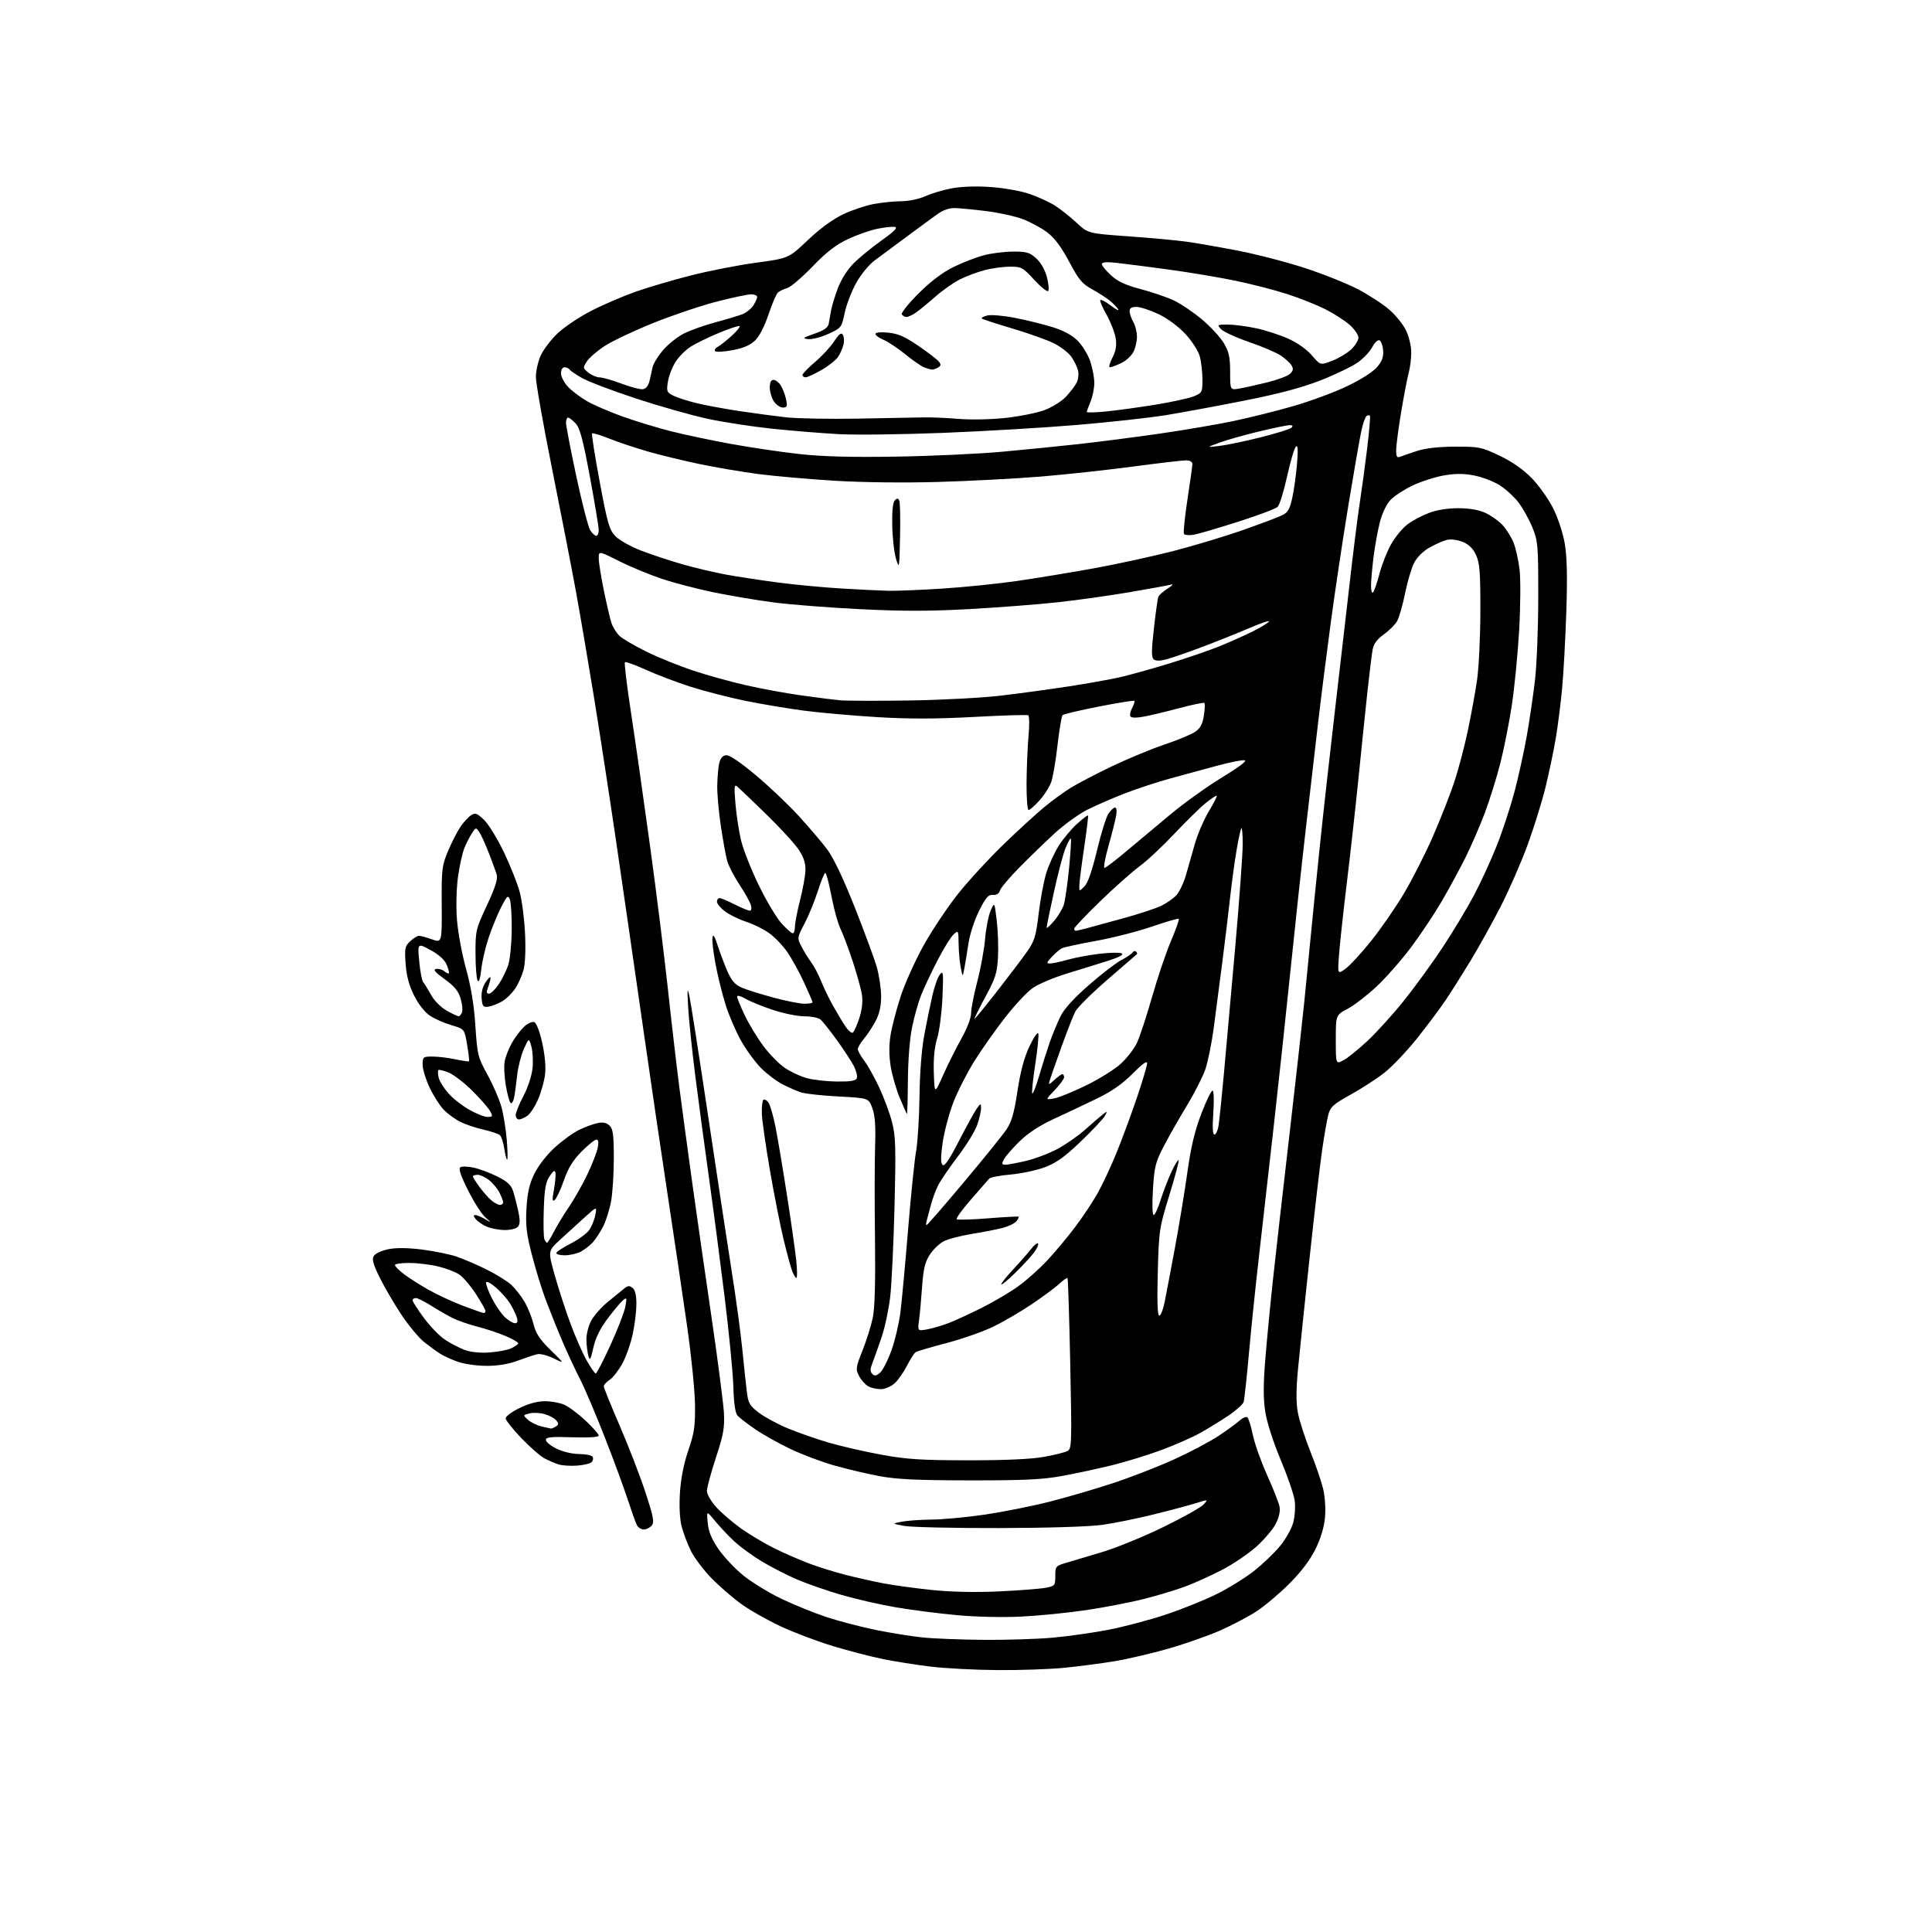 <?xml version="1.0" encoding="UTF-8" standalone="no"?>
<svg 
  version="1.1" 
  xmlns="http://www.w3.org/2000/svg" 
  xmlns:xlink="http://www.w3.org/1999/xlink" 
  xmlns:svg="http://www.w3.org/2000/svg"
  xmlns:rdf="http://www.w3.org/1999/02/22-rdf-syntax-ns#"
  xmlns:cc="http://creativecommons.org/ns#"
  xmlns:dc="http://purl.org/dc/elements/1.1/"
  viewBox="0 0 768 768"
  width="768"
  height="768"
>
<style>svg {background-color: white; }</style>"
<path stroke="none" fill="black" fill-rule="evenodd" d="M396.64,663.89C387.76,663.83 375.77,663.21 370.00,662.51C364.23,661.81 355.68,660.46 351.00,659.51C346.32,658.56 337.41,656.25 331.18,654.37C324.96,652.49 315.59,648.95 310.35,646.51C305.12,644.06 298.06,640.06 294.67,637.62C291.28,635.17 285.94,630.55 282.81,627.34C279.68,624.13 276.01,619.25 274.64,616.50C273.27,613.75 271.61,609.33 270.94,606.69C270.19,603.68 269.95,598.60 270.30,593.19C270.67,587.60 271.86,581.64 273.63,576.50C275.97,569.71 276.37,566.98 276.28,558.50C276.22,553.00 274.83,539.05 273.18,527.50C271.53,515.95 268.13,493.00 265.63,476.50C263.12,460.00 258.59,429.18 255.56,408.00C252.53,386.82 247.81,354.20 245.07,335.50C242.33,316.80 238.25,290.25 236.01,276.50C233.77,262.75 230.58,244.07 228.92,235.00C227.26,225.93 223.00,204.02 219.45,186.31C215.90,168.61 213.01,152.19 213.02,149.81C213.03,147.44 213.90,143.61 214.95,141.30C216.00,138.99 218.98,135.07 221.59,132.57C224.19,130.08 230.18,126.05 234.91,123.62C239.63,121.19 247.55,117.77 252.50,116.02C257.45,114.28 267.35,111.35 274.50,109.53C281.65,107.70 293.35,105.41 300.50,104.44C313.50,102.68 313.50,102.68 321.12,95.45C325.93,90.89 331.10,87.11 335.12,85.20C338.63,83.53 344.17,81.68 347.43,81.08C350.70,80.49 355.65,79.99 358.43,79.98C361.26,79.97 365.38,79.10 367.74,78.03C370.08,76.97 374.73,75.56 378.07,74.91C381.84,74.17 387.73,73.94 393.52,74.32C398.72,74.67 405.61,75.86 409.02,77.01C412.40,78.14 417.00,80.24 419.25,81.66C421.50,83.08 425.41,86.17 427.92,88.51C432.50,92.79 432.50,92.79 448.50,93.94C457.30,94.57 467.65,95.52 471.50,96.05C475.35,96.58 484.57,98.19 492.00,99.62C499.43,101.05 511.45,104.17 518.72,106.55C526.00,108.92 535.45,112.70 539.72,114.93C544.00,117.17 549.60,120.80 552.16,123.00C554.73,125.20 557.76,128.95 558.91,131.32C560.07,133.71 561.00,137.60 560.99,140.07C560.99,142.50 560.55,146.07 560.02,148.00C559.49,149.93 558.14,156.90 557.03,163.50C555.92,170.10 555.01,177.01 555.01,178.86C555.00,181.66 555.29,182.10 556.75,181.51C557.71,181.12 560.75,180.08 563.50,179.19C566.71,178.16 572.09,177.57 578.50,177.55C587.93,177.53 588.93,177.73 596.05,181.12C600.99,183.47 605.41,186.54 608.80,189.99C611.66,192.89 615.53,198.32 617.40,202.06C619.34,205.96 621.33,211.99 622.04,216.18C622.91,221.32 623.09,229.31 622.64,243.00C622.29,253.73 621.54,267.46 620.98,273.50C620.42,279.55 619.28,288.55 618.44,293.50C617.61,298.45 615.77,307.19 614.37,312.93C612.96,318.66 609.74,329.01 607.22,335.93C604.69,342.84 599.85,353.90 596.46,360.50C593.07,367.10 587.70,376.76 584.53,381.97C581.37,387.18 576.96,394.15 574.74,397.47C572.51,400.79 567.36,407.68 563.29,412.78C559.22,417.88 553.39,424.02 550.33,426.42C547.27,428.82 541.22,432.74 536.88,435.14C530.09,438.89 528.86,439.99 528.05,443.00C527.53,444.93 526.42,451.23 525.59,457.00C524.75,462.77 522.50,482.12 520.58,500.00C518.66,517.88 516.59,537.76 515.98,544.19C515.20,552.43 515.19,557.56 515.92,561.54C516.50,564.65 518.71,571.53 520.83,576.84C522.96,582.15 525.27,588.92 525.98,591.87C526.71,594.93 527.02,599.80 526.71,603.22C526.36,607.08 525.02,611.55 522.94,615.77C520.83,620.06 517.25,624.80 512.60,629.47C508.70,633.39 502.83,638.34 499.57,640.48C496.30,642.61 489.78,646.05 485.07,648.13C480.35,650.21 471.10,653.46 464.50,655.35C457.90,657.24 448.23,659.50 443.00,660.37C437.77,661.23 428.84,662.40 423.14,662.97C417.45,663.54 405.52,663.95 396.64,663.89zM391.00,651.87C400.07,651.94 412.45,651.55 418.50,651.00C424.55,650.45 434.45,649.05 440.50,647.89C446.55,646.73 456.83,644.01 463.34,641.85C469.86,639.69 479.13,635.95 483.95,633.52C488.77,631.10 495.45,626.93 498.80,624.24C502.15,621.55 506.67,617.20 508.85,614.56C511.02,611.93 513.36,607.79 514.04,605.37C514.72,602.92 515.00,599.01 514.66,596.54C514.33,594.10 511.81,586.78 509.07,580.26C506.13,573.26 503.63,565.47 502.97,561.25C502.16,556.00 502.16,550.42 502.98,540.30C503.59,532.71 505.00,518.17 506.10,508.00C507.20,497.82 510.09,472.40 512.52,451.50C514.95,430.60 517.61,406.75 518.45,398.50C519.28,390.25 520.41,378.77 520.96,373.00C521.51,367.23 523.07,351.70 524.43,338.50C525.79,325.30 528.51,300.77 530.48,284.00C532.45,267.23 535.18,243.60 536.55,231.50C537.92,219.40 539.70,205.22 540.51,200.00C541.32,194.78 542.66,184.91 543.49,178.08C544.31,171.25 544.80,165.46 544.56,165.23C544.33,164.99 543.73,165.05 543.24,165.35C542.74,165.66 541.81,168.29 541.17,171.20C540.53,174.12 538.23,187.30 536.06,200.50C533.88,213.70 530.74,234.62 529.07,247.00C527.40,259.38 525.12,277.38 524.00,287.00C522.88,296.62 520.64,315.98 519.02,330.00C517.40,344.02 514.70,369.00 513.01,385.50C511.32,402.00 508.38,429.45 506.46,446.50C504.55,463.55 501.87,487.18 500.51,499.00C499.15,510.82 497.33,528.38 496.47,538.00C495.61,547.62 494.67,556.29 494.38,557.26C494.10,558.23 491.30,560.73 488.18,562.82C485.06,564.91 480.02,568.00 477.00,569.68C473.98,571.36 467.23,574.33 462.00,576.29C456.77,578.24 448.00,580.97 442.50,582.34C437.00,583.71 428.00,585.66 422.50,586.67C414.37,588.16 407.45,588.49 385.50,588.47C364.55,588.45 356.48,588.07 349.50,586.76C344.55,585.84 336.45,583.92 331.50,582.51C326.55,581.09 318.81,578.18 314.29,576.03C309.78,573.89 303.46,570.35 300.25,568.17C297.04,565.99 293.83,563.50 293.10,562.62C292.26,561.61 291.69,557.51 291.52,551.27C291.37,545.90 289.83,530.02 288.10,516.00C286.37,501.98 283.57,480.60 281.87,468.50C280.17,456.40 277.73,438.18 276.43,428.00C275.13,417.82 273.84,405.45 273.56,400.50C273.14,392.97 273.22,392.24 274.05,396.00C274.60,398.48 277.94,419.85 281.47,443.50C285.00,467.15 289.24,495.05 290.89,505.50C292.55,515.95 294.41,529.67 295.04,536.00C295.67,542.33 296.48,549.95 296.84,552.95C297.43,557.84 297.93,558.72 301.65,561.57C303.94,563.31 309.14,566.12 313.21,567.81C317.28,569.51 324.64,572.07 329.56,573.50C334.48,574.93 343.90,577.09 350.50,578.29C360.53,580.12 366.20,580.48 385.00,580.49C399.74,580.50 410.09,580.03 415.00,579.13C419.12,578.38 423.32,577.34 424.32,576.81C426.04,575.91 426.10,574.11 425.44,542.18C425.05,523.66 424.57,508.31 424.36,508.07C424.15,507.84 422.75,508.80 421.24,510.22C419.73,511.63 414.81,515.28 410.31,518.33C405.80,521.38 398.78,525.47 394.71,527.43C390.65,529.39 382.32,532.30 376.21,533.90C370.11,535.50 364.63,537.11 364.04,537.48C363.45,537.84 361.89,540.25 360.58,542.82C359.27,545.39 357.08,548.54 355.72,549.81C354.35,551.09 351.93,552.16 350.33,552.21C348.72,552.26 346.43,551.76 345.22,551.12C344.01,550.47 342.34,548.62 341.51,547.01C340.08,544.26 340.17,543.62 342.88,536.79C344.47,532.78 346.30,526.91 346.96,523.75C347.75,519.90 348.04,509.45 347.82,492.25C347.64,478.09 347.66,461.55 347.87,455.50C348.13,447.55 347.83,443.39 346.77,440.50C345.31,436.50 345.31,436.50 333.40,435.87C326.86,435.53 320.14,434.80 318.47,434.26C316.81,433.71 313.50,432.28 311.13,431.06C308.75,429.85 304.89,426.95 302.55,424.60C300.21,422.26 296.59,417.30 294.51,413.58C292.43,409.86 289.66,403.37 288.36,399.16C287.05,394.95 285.28,387.77 284.43,383.22C283.57,378.67 283.02,373.94 283.21,372.72C283.46,371.13 284.06,372.05 285.34,376.00C286.32,379.02 288.08,383.67 289.26,386.32C290.89,389.97 292.27,391.51 294.95,392.64C296.90,393.47 302.55,395.23 307.50,396.57C312.45,397.90 317.96,399.00 319.75,399.00C321.54,399.00 323.00,398.75 323.00,398.43C323.00,398.12 321.47,394.56 319.60,390.51C317.73,386.46 314.77,381.07 313.01,378.52C311.26,375.97 308.03,372.59 305.84,371.00C303.65,369.41 299.53,367.36 296.68,366.43C293.83,365.51 290.04,363.66 288.25,362.32C286.46,360.99 285.00,359.25 285.00,358.45C285.00,357.65 285.46,357.00 286.03,357.00C286.60,357.00 289.29,358.12 292.00,359.50C294.71,360.88 297.43,362.00 298.03,362.00C298.71,362.00 298.88,361.12 298.47,359.75C298.10,358.51 296.05,354.84 293.90,351.58C291.75,348.33 289.56,344.06 289.03,342.08C288.50,340.11 287.38,333.89 286.53,328.26C285.69,322.62 285.05,315.42 285.12,312.26C285.18,309.09 285.52,305.15 285.87,303.50C286.30,301.52 287.20,300.40 288.54,300.21C289.88,300.02 293.89,302.69 300.26,308.00C305.59,312.45 313.33,319.78 317.46,324.30C321.58,328.81 326.70,334.81 328.82,337.64C331.29,340.92 335.24,349.23 339.76,360.64C343.65,370.46 347.59,381.14 348.52,384.37C349.45,387.60 350.23,392.77 350.26,395.87C350.29,399.70 349.64,402.81 348.20,405.62C347.04,407.88 344.95,411.10 343.55,412.76C342.15,414.43 341.00,416.36 341.00,417.05C341.00,417.74 342.16,419.84 343.59,421.70C345.01,423.57 347.71,428.43 349.60,432.50C351.48,436.57 353.75,442.74 354.64,446.20C356.03,451.61 356.17,456.32 355.59,479.50C355.21,494.35 354.44,510.55 353.87,515.50C353.30,520.45 351.77,527.65 350.47,531.50C349.16,535.35 347.53,539.96 346.84,541.74C345.86,544.24 345.84,545.24 346.76,546.16C347.68,547.08 348.40,546.95 349.91,545.58C350.99,544.61 353.01,540.59 354.41,536.66C355.81,532.72 357.40,525.90 357.95,521.50C358.50,517.10 359.87,502.25 361.00,488.50C362.13,474.75 363.56,460.80 364.18,457.50C364.79,454.20 365.39,444.52 365.51,436.00C365.63,426.52 366.37,417.00 367.40,411.50C368.33,406.55 369.77,399.52 370.60,395.87C371.43,392.22 372.78,388.40 373.61,387.37C374.97,385.68 375.07,386.58 374.64,396.50C374.37,402.55 373.43,409.86 372.54,412.75C371.45,416.29 371.02,420.77 371.21,426.51C371.50,435.01 371.50,435.01 374.96,427.26C376.87,422.99 380.13,416.48 382.21,412.78C384.43,408.85 386.01,404.70 386.02,402.78C386.03,400.98 387.14,395.31 388.48,390.19C389.83,385.07 391.23,377.42 391.59,373.19C391.96,368.96 392.95,363.93 393.79,362.00C395.33,358.50 395.33,358.50 396.22,366.00C396.71,370.12 396.93,376.71 396.71,380.63C396.37,386.81 395.70,388.89 391.65,396.38C389.09,401.12 387.17,405.00 387.39,405.00C387.61,405.00 391.57,400.16 396.19,394.25C400.81,388.34 406.18,381.25 408.12,378.50C411.26,374.04 411.78,372.37 412.89,363.13C413.57,357.42 414.95,350.11 415.96,346.88C416.97,343.65 419.22,338.78 420.96,336.05C422.71,333.33 425.95,329.47 428.16,327.48C430.37,325.48 432.32,323.99 432.50,324.17C432.68,324.35 431.98,330.12 430.96,337.00C429.93,343.88 429.07,350.61 429.05,351.97C429.00,354.44 429.00,354.44 431.07,352.38C432.44,351.00 434.11,346.23 436.04,338.16C437.64,331.48 439.69,324.88 440.59,323.50C441.49,322.13 442.69,321.00 443.25,321.00C443.84,321.00 444.02,322.34 443.68,324.25C443.37,326.04 442.00,331.44 440.65,336.25C439.30,341.06 438.57,345.00 439.05,345.00C439.52,345.00 443.41,342.04 447.70,338.42C451.99,334.80 460.01,328.10 465.51,323.53C471.02,318.97 480.25,312.37 486.01,308.89C492.45,304.99 495.84,302.41 494.80,302.21C493.86,302.02 488.91,303.01 483.80,304.39C478.68,305.78 470.36,308.05 465.29,309.43C460.22,310.81 452.10,313.48 447.25,315.35C442.39,317.23 435.64,320.16 432.25,321.87C428.86,323.58 423.03,327.79 419.30,331.21C415.56,334.64 409.27,340.72 405.32,344.73C401.36,348.74 397.85,352.90 397.50,353.98C397.10,355.27 396.12,355.88 394.69,355.73C392.91,355.54 391.88,356.73 389.23,362.00C387.41,365.63 385.53,371.37 384.98,375.00C384.44,378.57 383.70,383.07 383.34,385.00C382.67,388.50 382.67,388.50 381.89,384.50C381.47,382.30 381.09,378.07 381.06,375.10C381.00,369.79 380.96,369.72 379.04,371.46C377.96,372.44 375.07,377.12 372.62,381.87C370.17,386.62 367.26,392.80 366.15,395.61C365.04,398.42 363.43,404.15 362.57,408.34C361.63,412.87 360.96,421.44 360.90,429.54C360.85,437.02 360.67,443.00 360.51,442.82C360.35,442.64 359.06,439.75 357.65,436.38C356.24,433.02 354.63,427.40 354.06,423.90C353.39,419.70 353.36,415.49 354.00,411.52C354.53,408.21 356.33,401.28 358.01,396.13C359.68,390.98 363.82,381.78 367.22,375.69C370.61,369.60 376.84,360.31 381.05,355.06C385.26,349.80 393.38,341.00 399.10,335.49C404.82,329.98 411.98,323.43 415.00,320.93C418.02,318.42 422.75,314.97 425.50,313.25C428.25,311.53 435.68,307.64 442.00,304.62C448.32,301.60 457.77,297.69 463.00,295.93C468.23,294.18 473.71,291.89 475.19,290.84C477.17,289.45 478.07,287.74 478.56,284.43C478.94,281.94 479.03,279.70 478.77,279.44C478.51,279.18 474.07,280.09 468.90,281.47C463.73,282.84 457.35,284.37 454.73,284.86C451.73,285.42 449.74,285.39 449.36,284.78C449.03,284.25 449.34,282.73 450.05,281.41C450.76,280.08 451.15,278.82 450.92,278.59C450.69,278.37 444.34,279.39 436.81,280.87C429.28,282.34 422.79,283.88 422.39,284.27C422.00,284.67 421.11,289.94 420.41,295.99C419.72,302.05 418.62,308.63 417.96,310.63C417.30,312.63 415.19,316.00 413.26,318.13C411.34,320.26 409.37,322.00 408.88,322.00C408.40,322.00 408.03,317.16 408.07,311.25C408.11,305.34 408.46,296.98 408.85,292.67C409.25,288.37 409.20,284.63 408.76,284.35C408.32,284.08 398.61,284.37 387.19,284.99C372.29,285.80 361.46,285.83 348.89,285.08C339.26,284.51 326.09,283.34 319.63,282.50C313.18,281.65 302.63,279.88 296.20,278.57C289.76,277.25 280.00,274.74 274.50,272.98C269.00,271.22 261.00,268.18 256.73,266.24C252.46,264.30 248.71,262.95 248.41,263.26C248.10,263.56 249.22,272.74 250.89,283.66C252.56,294.57 255.95,318.35 258.43,336.50C260.92,354.65 264.11,380.30 265.54,393.50C266.96,406.70 269.01,424.25 270.08,432.50C271.16,440.75 273.41,457.40 275.08,469.50C276.76,481.60 280.21,505.68 282.75,523.00C285.29,540.33 287.54,557.67 287.76,561.54C288.09,567.56 287.62,570.18 284.57,579.49C282.61,585.49 281.00,591.43 281.00,592.69C281.00,593.96 282.66,596.84 284.70,599.09C286.73,601.34 291.16,605.16 294.55,607.57C297.93,609.98 303.89,613.54 307.80,615.47C311.71,617.40 317.95,620.13 321.65,621.52C325.36,622.92 331.87,624.95 336.12,626.03C340.38,627.12 347.15,628.64 351.18,629.41C355.21,630.18 363.90,631.36 370.50,632.05C378.19,632.84 387.70,633.04 397.00,632.61C404.98,632.24 413.30,631.60 415.50,631.19C419.37,630.47 419.50,630.32 419.50,626.47C419.50,622.62 419.64,622.46 424.00,621.19C426.48,620.47 433.00,618.52 438.50,616.86C444.00,615.19 454.82,610.75 462.54,606.98C470.26,603.21 477.42,599.20 478.44,598.06C480.31,596.00 480.31,596.00 475.40,597.53C472.71,598.37 465.14,600.39 458.59,602.01C452.04,603.64 442.82,605.51 438.09,606.17C432.96,606.88 416.42,607.39 397.00,607.43C379.12,607.47 362.25,607.09 359.50,606.58C354.50,605.67 354.50,605.67 358.50,604.89C360.70,604.46 366.10,604.09 370.50,604.05C374.90,604.02 384.35,603.13 391.50,602.08C398.65,601.02 410.09,598.75 416.92,597.02C423.75,595.30 435.22,591.95 442.42,589.58C449.61,587.20 460.66,582.90 466.97,580.02C473.29,577.13 481.16,572.96 484.47,570.74C487.79,568.53 491.48,565.83 492.68,564.75C493.87,563.67 495.27,563.05 495.78,563.37C496.30,563.68 497.28,566.77 497.98,570.22C498.68,573.67 501.23,580.90 503.65,586.28C506.08,591.66 508.32,597.33 508.63,598.88C508.99,600.70 508.46,603.14 507.13,605.74C506.00,607.96 502.50,612.07 499.36,614.87C496.21,617.67 490.14,621.79 485.86,624.01C481.58,626.24 475.07,629.19 471.39,630.58C467.71,631.96 460.23,634.23 454.77,635.61C449.32,636.99 438.92,638.99 431.68,640.06C424.43,641.13 412.88,642.28 406.00,642.62C398.79,642.98 388.00,642.75 380.50,642.06C373.35,641.41 362.39,640.00 356.15,638.94C349.90,637.87 340.17,635.65 334.51,634.00C328.85,632.36 320.99,629.63 317.02,627.94C313.06,626.26 306.72,623.02 302.94,620.75C299.15,618.49 294.11,614.80 291.74,612.57C289.37,610.33 285.95,606.70 284.15,604.50C280.87,600.50 280.87,600.50 281.33,605.36C281.65,608.89 282.84,611.75 285.64,615.82C287.76,618.90 292.20,623.61 295.50,626.29C298.80,628.96 305.55,633.10 310.50,635.48C315.45,637.86 323.56,641.16 328.53,642.80C333.50,644.44 342.32,646.75 348.14,647.93C353.97,649.11 362.28,650.44 366.61,650.90C370.95,651.36 381.93,651.79 391.00,651.87zM255.91,608.00C254.90,608.00 253.67,607.21 253.17,606.25C252.67,605.29 251.03,600.67 249.50,596.00C247.98,591.33 243.85,580.12 240.32,571.11C236.79,562.09 232.38,551.74 230.51,548.11C228.64,544.47 225.48,537.67 223.49,533.00C221.50,528.33 218.55,520.98 216.93,516.68C215.32,512.38 212.83,504.28 211.40,498.68C209.27,490.36 208.88,486.99 209.29,480.23C209.66,474.03 210.44,470.61 212.43,466.54C213.96,463.42 217.38,459.02 220.51,456.17C223.49,453.44 227.87,450.27 230.24,449.13C232.61,447.98 235.93,446.76 237.61,446.43C239.76,446.00 241.17,446.31 242.34,447.48C243.69,448.83 244.00,451.23 244.00,460.39C244.00,466.57 243.51,474.29 242.91,477.53C242.31,480.78 240.91,485.25 239.80,487.47C238.68,489.69 236.81,492.56 235.64,493.85C234.46,495.13 232.28,496.82 230.80,497.60C229.31,498.37 226.46,499.00 224.47,499.00C222.47,499.00 220.98,498.56 221.17,498.03C221.35,497.50 223.95,495.81 226.95,494.28C229.95,492.75 233.20,490.38 234.19,489.00C235.17,487.62 236.28,484.93 236.65,483.00C237.32,479.50 237.32,479.50 232.41,483.92C229.71,486.36 225.32,490.36 222.65,492.81C217.80,497.27 217.80,497.27 220.51,506.88C221.99,512.17 224.78,520.77 226.71,526.00C228.63,531.23 231.55,537.86 233.18,540.75C234.81,543.64 236.45,546.00 236.82,545.99C237.20,545.99 239.82,540.91 242.66,534.72C245.50,528.52 248.16,521.66 248.57,519.48C249.25,515.83 249.17,515.62 247.64,516.89C246.72,517.65 243.98,520.92 241.55,524.14C238.54,528.15 236.74,531.82 235.86,535.73C234.78,540.57 234.47,541.07 233.89,538.98C233.51,537.62 233.15,534.79 233.10,532.71C233.04,530.63 233.85,527.25 234.90,525.20C235.94,523.16 238.98,519.69 241.65,517.49C244.32,515.28 247.29,512.87 248.25,512.12C249.65,511.03 250.30,511.00 251.50,512.00C252.48,512.81 252.99,515.02 252.98,518.37C252.97,521.19 252.32,526.55 251.53,530.28C250.74,534.01 248.88,539.29 247.40,542.01C245.91,544.74 243.64,547.66 242.35,548.51C241.06,549.35 240.00,550.50 240.00,551.06C240.00,551.61 242.86,558.69 246.36,566.78C249.86,574.88 254.45,586.75 256.55,593.17C259.77,602.99 260.17,605.09 259.07,606.42C258.35,607.29 256.93,608.00 255.91,608.00zM229.31,582.61C226.66,582.79 223.37,582.57 221.99,582.12C220.61,581.67 218.14,580.61 216.49,579.75C214.85,578.90 210.69,575.27 207.25,571.69C203.81,568.10 201.00,564.55 201.00,563.79C201.00,563.04 203.48,561.20 206.52,559.71C210.05,557.98 213.68,557.00 216.55,557.00C219.03,557.00 222.51,557.62 224.28,558.39C226.05,559.15 229.86,561.99 232.75,564.70C235.64,567.41 238.00,570.08 238.00,570.65C238.00,571.30 234.22,571.55 227.50,571.34C218.97,571.06 217.00,571.27 217.00,572.41C217.00,573.19 218.94,574.76 221.32,575.91C223.79,577.11 227.61,578.00 230.26,578.00C232.80,578.00 235.18,578.49 235.55,579.09C235.92,579.69 235.75,580.65 235.17,581.23C234.59,581.81 231.95,582.43 229.31,582.61zM219.00,567.88C219.28,567.93 220.15,567.56 220.94,567.06C222.12,566.31 222.14,565.88 221.08,564.59C220.37,563.74 218.26,562.61 216.40,562.10C214.54,561.59 211.86,561.48 210.43,561.86C207.85,562.55 207.85,562.55 209.88,564.39C211.00,565.41 213.40,566.59 215.21,567.02C217.02,567.44 218.72,567.83 219.00,567.88zM193.27,542.95C189.55,542.93 184.50,542.21 182.06,541.35C179.62,540.50 176.47,539.07 175.06,538.18C173.65,537.29 170.77,535.20 168.65,533.53C166.53,531.86 162.41,526.90 159.49,522.50C156.58,518.10 152.70,511.45 150.87,507.72C148.27,502.42 147.78,500.57 148.62,499.22C149.21,498.28 151.84,497.08 154.46,496.56C157.58,495.95 162.19,496.00 167.86,496.73C172.61,497.33 178.75,498.59 181.50,499.52C184.25,500.45 189.65,502.77 193.50,504.69C197.35,506.60 201.78,509.36 203.34,510.83C204.90,512.30 207.23,515.30 208.52,517.50C209.81,519.70 211.41,523.68 212.08,526.35C213.02,530.11 214.54,532.42 218.89,536.68C224.50,542.17 224.50,542.17 220.11,539.99C217.70,538.80 214.77,538.04 213.61,538.31C212.45,538.57 208.92,539.74 205.77,540.90C201.97,542.30 197.78,542.98 193.27,542.95zM194.50,537.63C197.80,537.41 201.74,536.66 203.25,535.96C204.76,535.25 206.00,534.36 206.00,533.96C206.00,533.57 203.77,532.29 201.04,531.11C198.31,529.94 193.25,528.26 189.79,527.37C186.33,526.49 181.82,524.92 179.76,523.87C177.71,522.83 173.91,520.63 171.32,518.99C168.73,517.34 166.02,516.00 165.30,516.00C164.59,516.00 164.00,516.40 164.00,516.89C164.00,517.38 166.01,520.52 168.48,523.86C170.94,527.20 174.74,531.12 176.93,532.57C179.12,534.02 182.61,535.84 184.70,536.62C187.03,537.49 190.82,537.88 194.50,537.63zM368.63,528.43C370.76,528.04 374.62,526.90 377.22,525.89C379.81,524.88 385.66,522.19 390.22,519.91C394.77,517.63 401.23,513.83 404.57,511.46C407.91,509.09 413.24,504.34 416.42,500.91C419.60,497.48 424.60,491.48 427.52,487.58C430.45,483.69 434.40,477.75 436.29,474.38C438.19,471.02 441.56,463.82 443.78,458.38C446.00,452.95 449.66,443.07 451.91,436.43C454.16,429.80 456.00,423.60 456.00,422.66C456.00,421.52 454.07,422.91 450.25,426.77C446.18,430.89 442.01,433.80 436.00,436.72C431.32,438.99 423.66,442.61 418.97,444.77C413.35,447.36 408.72,450.37 405.37,453.64C402.58,456.36 399.76,459.58 399.11,460.79C398.10,462.69 398.18,463.00 399.71,462.99C400.70,462.98 404.38,462.29 407.91,461.46C411.43,460.63 417.02,458.51 420.33,456.74C423.64,454.98 428.63,451.50 431.42,449.00C434.22,446.51 437.36,443.80 438.41,442.98C440.19,441.60 440.25,441.64 439.24,443.54C438.65,444.66 434.37,449.21 429.74,453.65C423.29,459.85 419.94,462.26 415.41,463.97C412.16,465.20 406.02,466.51 401.76,466.89C397.51,467.26 393.65,468.00 393.20,468.54C392.74,469.07 389.51,472.77 386.03,476.76C382.54,480.75 379.97,484.30 380.31,484.64C380.65,484.98 386.23,484.83 392.71,484.31C399.20,483.78 404.68,483.49 404.89,483.65C405.11,483.82 404.72,484.63 404.03,485.47C403.33,486.30 400.98,487.47 398.79,488.06C396.61,488.64 391.10,489.73 386.55,490.46C382.00,491.20 376.87,492.53 375.14,493.43C373.41,494.32 370.91,496.73 369.59,498.78C367.70,501.71 367.05,504.42 366.55,511.50C366.20,516.45 365.65,522.44 365.33,524.82C364.75,529.14 364.75,529.14 368.63,528.43zM204.71,526.00C205.72,526.00 205.94,525.35 205.45,523.75C205.08,522.51 203.91,520.07 202.85,518.32C201.79,516.57 199.27,513.69 197.26,511.92C195.25,510.15 193.44,509.19 193.24,509.77C193.05,510.36 194.07,513.18 195.52,516.04C196.97,518.90 199.31,522.31 200.72,523.62C202.14,524.93 203.93,526.00 204.71,526.00zM460.82,523.00C461.39,523.00 462.34,520.64 462.93,517.75C463.52,514.86 465.37,505.07 467.06,496.00C468.74,486.93 470.98,473.34 472.03,465.80C473.43,455.84 474.94,449.51 477.60,442.57C479.61,437.33 481.62,433.27 482.07,433.55C482.53,433.83 482.63,437.87 482.30,442.53C481.91,448.10 482.06,451.00 482.74,451.00C483.31,451.00 484.03,449.54 484.34,447.75C484.65,445.96 485.60,436.85 486.46,427.50C487.32,418.15 489.37,395.20 491.02,376.50C492.66,357.80 494.00,339.39 494.00,335.58C494.00,331.78 493.76,328.90 493.47,329.19C493.19,329.48 492.31,333.49 491.53,338.11C490.75,342.72 489.62,351.00 489.02,356.50C488.42,362.00 487.04,373.48 485.95,382.00C484.86,390.52 483.30,402.50 482.48,408.60C481.66,414.71 480.16,422.13 479.13,425.10C478.11,428.07 474.76,434.63 471.69,439.69C468.63,444.74 464.50,452.00 462.52,455.82C459.32,462.01 458.86,463.86 458.31,472.88C457.96,478.68 458.08,483.00 458.60,482.99C459.09,482.99 460.32,480.35 461.33,477.13C462.33,473.90 464.25,468.89 465.60,465.99C466.94,463.09 468.25,460.92 468.51,461.18C468.77,461.44 467.12,467.69 464.84,475.07C460.82,488.12 460.69,488.98 460.24,505.75C459.93,517.35 460.11,523.00 460.82,523.00zM192.25,521.94C192.66,521.97 193.00,521.62 193.00,521.16C193.00,520.69 191.28,517.64 189.17,514.38C187.06,511.12 184.06,507.62 182.51,506.60C180.95,505.58 177.17,504.14 174.09,503.41C171.02,502.67 165.91,502.06 162.75,502.04C159.59,502.02 157.00,502.40 157.00,502.88C157.00,503.37 158.58,504.97 160.52,506.45C162.45,507.92 166.84,510.72 170.27,512.67C173.70,514.62 179.88,517.49 184.00,519.05C188.12,520.61 191.84,521.91 192.25,521.94zM403.58,505.97C400.51,508.97 398.00,511.04 398.00,510.56C398.00,510.08 400.15,507.40 402.77,504.60C405.40,501.79 408.55,498.19 409.79,496.60C411.02,495.00 412.30,493.96 412.62,494.29C412.95,494.62 412.30,496.15 411.19,497.69C410.07,499.24 406.65,502.96 403.58,505.97zM316.59,508.00C316.24,508.00 315.48,506.76 314.90,505.25C314.32,503.74 312.77,498.00 311.44,492.50C310.12,487.00 307.68,474.65 306.03,465.05C304.38,455.46 302.95,445.44 302.85,442.80C302.76,440.15 303.02,437.65 303.42,437.24C303.83,436.84 304.74,437.29 305.45,438.26C306.15,439.22 307.45,443.72 308.33,448.26C309.22,452.79 311.27,465.05 312.89,475.50C314.52,485.95 316.16,497.54 316.54,501.25C316.92,504.96 316.94,508.00 316.59,508.00zM217.45,494.00C217.73,494.00 218.93,492.09 220.12,489.75C221.31,487.41 224.05,482.89 226.22,479.69C228.38,476.50 231.69,470.65 233.56,466.69C235.43,462.74 237.25,458.04 237.61,456.25C238.04,454.07 237.87,453.00 237.08,453.00C236.43,453.00 233.79,455.14 231.20,457.75C227.77,461.21 225.86,464.31 224.15,469.21C222.87,472.89 221.24,476.39 220.54,476.97C219.52,477.81 219.45,477.01 220.19,472.94C220.70,470.14 220.98,467.12 220.80,466.23C220.57,465.00 220.00,465.33 218.50,467.55C216.90,469.91 216.43,472.54 216.16,480.79C215.97,486.45 216.07,491.73 216.38,492.54C216.68,493.34 217.17,494.00 217.45,494.00zM200.63,488.96C198.36,488.94 195.15,488.33 193.50,487.61C191.85,486.89 189.88,485.56 189.13,484.65C188.19,483.52 188.12,483.00 188.91,483.00C189.55,483.00 191.29,483.72 192.79,484.60C195.50,486.21 195.50,486.21 192.86,483.85C191.40,482.56 188.33,477.72 186.03,473.11C183.05,467.15 182.18,464.51 183.02,463.99C183.67,463.59 186.07,463.67 188.35,464.17C190.63,464.66 194.85,466.25 197.72,467.69C201.63,469.64 203.19,471.08 203.94,473.40C204.49,475.10 205.41,478.69 206.00,481.36C206.78,484.94 206.75,486.59 205.91,487.61C205.25,488.40 202.97,488.98 200.63,488.96zM368.35,487.00C368.61,487.00 375.28,479.32 383.17,469.92C391.05,460.53 398.69,451.07 400.13,448.91C402.15,445.89 403.16,442.34 404.46,433.73C405.62,426.00 407.09,420.48 409.19,416.00C410.87,412.43 412.46,410.10 412.73,410.82C413.00,411.55 412.45,417.10 411.52,423.15C410.59,429.21 410.06,434.40 410.35,434.69C410.64,434.97 411.84,431.90 413.01,427.86C414.19,423.81 416.09,417.80 417.24,414.50C418.39,411.20 420.34,406.47 421.57,403.98C423.03,401.01 426.94,396.72 432.95,391.48C437.99,387.09 443.77,382.65 445.80,381.61C447.84,380.57 449.81,379.24 450.20,378.64C450.58,378.05 451.22,377.88 451.61,378.28C452.01,378.68 452.15,379.14 451.92,379.32C451.69,379.50 446.42,384.05 440.21,389.44C434.01,394.83 428.27,400.52 427.46,402.08C426.65,403.64 424.16,410.00 421.92,416.21C419.69,422.42 417.60,428.40 417.28,429.50C416.74,431.38 416.85,431.37 419.17,429.25C420.52,428.01 421.94,427.00 422.31,427.00C422.69,427.00 423.00,427.54 423.00,428.21C423.00,428.87 421.31,431.18 419.25,433.34C415.50,437.26 415.50,437.26 419.00,436.64C420.93,436.30 426.73,433.93 431.90,431.39C437.07,428.85 443.24,424.98 445.60,422.80C447.97,420.62 450.80,416.96 451.90,414.67C453.01,412.38 455.72,404.14 457.94,396.37C460.16,388.60 463.56,378.53 465.51,373.98C467.45,369.43 468.84,365.51 468.59,365.26C468.34,365.01 463.49,366.40 457.82,368.36C452.14,370.31 442.10,372.87 435.51,374.05C428.91,375.23 422.84,376.55 422.01,377.00C421.18,377.45 419.41,378.98 418.08,380.41C415.99,382.64 415.90,383.00 417.42,383.00C418.40,383.00 421.51,382.34 424.35,381.52C427.18,380.71 432.88,379.64 437.00,379.15C441.12,378.65 445.13,378.58 445.89,378.99C446.80,379.48 445.06,380.45 440.89,381.79C437.38,382.92 429.97,385.21 424.44,386.89C418.91,388.57 412.58,391.25 410.37,392.85C408.17,394.44 403.30,399.67 399.56,404.46C395.82,409.26 390.35,417.00 387.41,421.68C384.48,426.36 380.68,433.80 378.98,438.20C377.28,442.61 375.38,449.76 374.74,454.10C373.92,459.75 373.90,462.30 374.67,463.07C375.44,463.84 377.33,461.07 381.31,453.33C384.37,447.37 387.56,441.60 388.40,440.50C389.93,438.51 389.94,438.51 389.97,440.57C389.99,441.71 389.32,444.64 388.49,447.07C387.66,449.51 384.25,455.10 380.91,459.50C377.57,463.90 374.02,469.08 373.02,471.01C372.02,472.93 370.68,476.53 370.04,479.01C369.40,481.48 368.65,484.29 368.37,485.25C368.09,486.21 368.08,487.00 368.35,487.00zM198.75,478.98C199.44,478.99 200.00,478.53 200.00,477.95C200.00,477.37 199.33,475.61 198.52,474.04C197.71,472.46 195.85,470.24 194.39,469.09C192.92,467.94 190.89,467.00 189.87,467.00C188.84,467.00 188.00,467.30 188.00,467.66C188.00,468.02 189.20,469.93 190.66,471.91C192.12,473.88 194.25,476.28 195.41,477.23C196.56,478.18 198.06,478.97 198.75,478.98zM201.60,461.00C201.34,461.00 200.82,458.99 200.45,456.53C200.08,454.07 199.27,451.66 198.64,451.16C198.01,450.67 195.03,449.69 192.00,449.00C188.97,448.30 184.92,446.93 182.99,445.96C181.05,444.99 178.18,442.92 176.59,441.35C175.01,439.78 172.43,435.80 170.86,432.50C169.29,429.20 168.00,425.04 168.00,423.25C168.00,420.13 168.16,420.00 171.95,420.00C174.12,420.00 178.20,420.49 181.02,421.10C183.83,421.70 186.27,422.04 186.44,421.85C186.60,421.66 186.26,418.69 185.68,415.27C184.62,409.03 184.62,409.03 179.50,407.54C176.68,406.72 172.83,405.03 170.94,403.78C168.84,402.38 166.38,399.26 164.61,395.73C162.59,391.68 161.58,387.93 161.24,383.13C160.80,376.95 160.97,376.10 163.07,374.15C164.34,372.97 165.91,372.00 166.56,372.00C167.21,372.00 169.53,372.63 171.71,373.40C175.68,374.80 175.68,374.80 175.59,359.65C175.51,345.40 175.66,344.13 178.15,338.20C179.61,334.74 181.83,330.41 183.08,328.58C184.34,326.75 186.24,324.71 187.30,324.04C188.96,323.01 189.69,323.28 192.47,325.97C194.25,327.70 197.79,333.47 200.33,338.80C202.87,344.14 205.68,351.20 206.57,354.50C207.47,357.80 208.43,365.23 208.71,371.00C209.02,377.26 208.78,383.15 208.11,385.60C207.50,387.85 205.99,391.20 204.75,393.04C203.51,394.89 201.14,397.17 199.50,398.11C197.85,399.06 195.44,399.98 194.14,400.17C192.09,400.46 191.74,400.04 191.46,396.93C191.24,394.62 191.81,392.32 193.06,390.43C194.12,388.82 194.99,388.03 194.99,388.68C195.00,389.34 194.56,391.02 194.02,392.43C193.28,394.40 193.36,395.00 194.39,395.00C195.13,395.00 196.87,393.31 198.26,391.25C199.65,389.19 201.36,385.70 202.06,383.50C202.76,381.30 203.37,375.00 203.42,369.50C203.46,364.00 203.12,358.60 202.67,357.50C201.94,355.75 201.51,356.13 199.27,360.49C197.87,363.24 195.64,368.64 194.32,372.49C193.01,376.35 191.66,382.12 191.32,385.32C190.93,389.00 190.40,390.65 189.87,389.82C189.41,389.09 189.02,384.25 189.02,379.06C189.00,369.93 189.15,369.31 193.58,359.84C196.80,352.94 197.95,349.38 197.48,347.78C197.12,346.52 195.68,342.57 194.28,339.00C192.89,335.43 191.17,331.67 190.46,330.65C189.23,328.89 189.11,328.91 187.64,331.15C186.79,332.44 185.44,335.08 184.64,337.01C183.83,338.94 182.68,344.10 182.07,348.48C181.43,353.07 181.25,360.25 181.64,365.46C182.01,370.43 183.63,379.23 185.23,385.00C187.23,392.19 188.41,399.35 188.97,407.71C189.74,419.40 189.95,420.24 193.80,427.25C196.01,431.28 198.50,437.04 199.33,440.04C200.15,443.04 201.11,448.99 201.46,453.25C201.80,457.51 201.87,461.00 201.60,461.00zM206.28,445.00C205.57,445.00 205.00,444.21 205.00,443.25C205.00,442.29 206.39,438.87 208.08,435.66C209.85,432.30 211.39,427.62 211.69,424.66C211.97,421.82 211.77,417.93 211.23,416.00C210.25,412.50 210.25,412.50 208.23,417.00C207.12,419.48 205.93,424.20 205.57,427.50C205.21,430.80 204.68,434.74 204.38,436.26C204.08,437.78 203.47,438.79 203.02,438.51C202.57,438.24 201.71,435.15 201.10,431.65C200.49,428.15 200.27,423.76 200.62,421.90C200.96,420.03 202.27,416.70 203.53,414.50C204.78,412.30 206.95,409.43 208.35,408.12C209.75,406.82 211.56,406.00 212.37,406.31C213.24,406.65 214.53,409.98 215.54,414.55C216.59,419.26 217.03,424.09 216.68,427.05C216.37,429.71 215.12,434.17 213.91,436.98C212.71,439.79 210.78,442.74 209.64,443.54C208.49,444.34 206.98,445.00 206.28,445.00zM193.79,443.99C195.85,444.00 195.95,443.78 194.87,441.75C194.21,440.52 191.06,436.90 187.88,433.72C184.70,430.54 180.45,427.25 178.44,426.41C176.43,425.57 174.55,425.11 174.27,425.39C173.99,425.68 174.05,427.04 174.39,428.44C174.74,429.83 176.45,432.58 178.19,434.56C179.92,436.54 183.63,439.47 186.42,441.07C189.21,442.67 192.53,443.99 193.79,443.99zM332.78,429.93C338.17,429.98 340.20,429.63 340.60,428.59C340.90,427.81 340.38,425.68 339.45,423.84C338.51,422.00 335.48,417.35 332.70,413.50C329.92,409.65 326.97,405.94 326.13,405.25C325.30,404.56 322.42,404.00 319.74,404.00C317.05,404.00 311.40,402.85 307.18,401.44C302.95,400.03 298.04,398.02 296.25,396.97C294.45,395.92 293.00,395.55 293.00,396.14C293.00,396.73 294.35,400.04 296.00,403.49C297.64,406.94 300.94,412.41 303.32,415.63C305.70,418.86 309.54,422.81 311.86,424.42C314.19,426.02 318.20,427.90 320.79,428.60C323.38,429.29 328.78,429.90 332.78,429.93zM533.98,421.51C535.62,420.66 539.93,417.19 543.57,413.79C547.20,410.39 553.67,403.26 557.94,397.95C562.21,392.64 569.11,383.16 573.27,376.90C577.42,370.63 583.09,361.23 585.86,356.00C588.63,350.77 592.76,341.79 595.04,336.03C597.32,330.27 600.49,320.60 602.09,314.53C603.68,308.46 605.86,298.55 606.93,292.50C608.00,286.45 609.45,276.55 610.17,270.50C610.88,264.45 611.47,249.60 611.48,237.50C611.50,216.74 611.37,215.17 609.17,209.72C607.88,206.54 605.39,202.05 603.63,199.74C601.87,197.43 598.42,194.30 595.97,192.78C593.51,191.27 588.92,189.55 585.77,188.96C581.65,188.20 578.28,188.22 573.77,189.03C570.32,189.65 564.80,191.44 561.50,193.01C558.20,194.58 554.29,197.13 552.80,198.68C551.21,200.34 549.47,203.93 548.56,207.42C547.71,210.68 546.56,216.97 546.01,221.40C545.45,225.83 545.00,231.01 545.00,232.92C545.00,234.89 545.37,235.99 545.84,235.45C546.30,234.93 547.46,231.54 548.40,227.93C549.35,224.31 551.44,219.05 553.05,216.24C554.65,213.43 557.52,209.94 559.43,208.49C561.33,207.04 565.16,204.99 567.95,203.93C571.17,202.70 575.48,202.01 579.76,202.02C584.17,202.04 587.88,202.68 590.50,203.90C592.70,204.91 595.71,207.04 597.20,208.62C598.68,210.21 600.65,213.30 601.58,215.50C602.50,217.70 603.62,222.65 604.06,226.50C604.50,230.35 604.42,241.15 603.89,250.50C603.35,259.85 602.05,273.22 600.99,280.20C599.93,287.19 597.89,297.54 596.45,303.20C595.02,308.87 592.25,317.77 590.29,323.00C588.34,328.23 584.80,336.40 582.41,341.16C580.02,345.92 575.74,353.80 572.88,358.66C570.03,363.52 564.64,371.58 560.92,376.56C557.19,381.54 551.07,388.52 547.31,392.06C543.55,395.60 538.34,399.62 535.73,401.00C531.00,403.50 531.00,403.50 531.00,413.27C531.00,423.05 531.00,423.05 533.98,421.51zM339.00,410.50C339.47,410.21 340.61,407.68 341.54,404.87C342.63,401.60 343.03,398.28 342.66,395.63C342.34,393.36 340.66,387.23 338.92,382.00C337.18,376.77 334.98,370.93 334.02,369.00C333.07,367.07 331.49,361.34 330.52,356.25C329.55,351.16 328.45,347.00 328.07,347.00C327.70,347.00 326.36,350.26 325.09,354.25C323.82,358.24 321.44,364.04 319.81,367.14C316.89,372.69 316.86,372.84 318.54,376.14C319.47,377.99 321.23,380.85 322.44,382.50C323.65,384.15 325.43,387.52 326.40,390.00C327.37,392.48 329.55,396.98 331.25,400.00C332.94,403.02 335.19,406.74 336.24,408.26C337.29,409.78 338.53,410.79 339.00,410.50zM182.28,403.98C182.71,403.99 183.33,403.29 183.67,402.42C184.00,401.56 183.74,399.07 183.08,396.89C182.19,393.91 180.61,392.00 176.74,389.22C172.96,386.50 172.05,385.42 173.34,385.17C174.31,384.99 175.76,385.39 176.57,386.06C177.38,386.73 178.22,387.11 178.44,386.89C178.65,386.68 178.26,385.15 177.56,383.49C176.74,381.53 174.50,379.50 171.14,377.67C165.97,374.86 165.97,374.86 166.65,382.15C167.02,386.16 167.74,389.90 168.24,390.47C168.74,391.04 170.14,393.29 171.35,395.48C172.60,397.76 175.24,400.42 177.52,401.71C179.71,402.95 181.85,403.97 182.28,403.98zM534.80,385.14C536.51,383.92 541.06,379.01 544.91,374.21C548.76,369.42 554.64,360.94 557.97,355.36C561.31,349.78 566.49,339.60 569.49,332.75C572.49,325.89 576.30,316.23 577.96,311.29C579.62,306.34 582.06,297.16 583.39,290.89C584.72,284.63 586.40,275.45 587.13,270.50C587.85,265.55 588.46,253.18 588.47,243.00C588.50,227.63 588.21,223.86 586.79,220.71C585.61,218.11 583.97,216.47 581.53,215.45C579.47,214.59 576.83,214.23 575.24,214.60C573.73,214.95 570.59,216.33 568.25,217.66C565.69,219.12 563.25,221.56 562.11,223.79C561.07,225.83 559.45,231.32 558.51,236.00C557.56,240.68 556.13,245.62 555.32,247.00C554.51,248.38 552.14,250.73 550.04,252.23C547.40,254.12 546.05,255.97 545.63,258.23C545.31,260.03 544.38,267.57 543.57,275.00C542.77,282.43 541.16,297.95 540.00,309.50C538.83,321.05 536.76,339.73 535.38,351.00C534.01,362.27 532.62,375.07 532.29,379.43C531.69,387.36 531.69,387.36 534.80,385.14zM315.12,371.00C315.60,371.00 316.00,369.84 316.00,368.42C316.00,367.00 316.90,362.30 318.00,357.98C319.11,353.66 320.08,348.32 320.17,346.11C320.28,343.20 319.55,340.90 317.51,337.79C315.96,335.43 310.15,329.08 304.59,323.68C299.04,318.27 293.86,313.32 293.09,312.68C291.88,311.67 291.78,312.67 292.35,319.50C292.73,323.90 293.72,330.41 294.56,333.97C295.39,337.53 298.54,345.52 301.54,351.72C304.55,357.93 308.63,364.80 310.62,367.00C312.61,369.20 314.63,371.00 315.12,371.00zM427.63,370.00C427.98,370.00 429.90,369.56 431.88,369.02C433.87,368.49 440.49,366.68 446.59,365.01C452.68,363.34 459.43,361.12 461.59,360.08C463.74,359.04 466.47,357.13 467.65,355.84C468.83,354.55 470.51,351.02 471.39,348.00C472.27,344.98 473.88,339.35 474.96,335.49C476.05,331.63 478.54,325.83 480.49,322.59C482.44,319.35 483.87,316.54 483.67,316.34C483.47,316.14 481.49,317.44 479.27,319.24C477.05,321.03 471.47,326.51 466.86,331.40C462.26,336.30 456.02,342.13 453.00,344.35C449.98,346.58 442.89,352.88 437.25,358.36C431.61,363.83 427.00,368.69 427.00,369.15C427.00,369.62 427.29,370.00 427.63,370.00zM419.03,366.05C420.65,364.16 422.40,361.23 422.91,359.55C423.42,357.87 424.35,351.38 424.97,345.13C425.58,338.87 425.90,333.57 425.67,333.34C425.44,333.11 424.48,334.85 423.53,337.21C422.58,339.57 420.50,347.48 418.91,354.78C417.31,362.09 416.02,368.39 416.04,368.78C416.06,369.18 417.41,367.95 419.03,366.05zM361.50,278.45C374.15,278.27 390.57,277.39 398.00,276.51C405.43,275.62 417.35,274.00 424.50,272.90C431.65,271.80 440.65,270.21 444.50,269.37C448.35,268.52 457.35,266.03 464.50,263.84C471.65,261.66 480.88,258.49 485.00,256.81C489.12,255.13 495.05,252.47 498.18,250.90C501.30,249.33 504.13,247.59 504.48,247.04C504.82,246.49 501.36,247.64 496.80,249.60C492.23,251.56 483.84,254.93 478.13,257.08C472.43,259.23 465.99,261.47 463.81,262.05C461.14,262.77 459.45,262.79 458.63,262.11C457.68,261.32 457.69,258.66 458.69,249.82C459.39,243.62 460.18,237.97 460.45,237.27C460.71,236.58 462.41,235.07 464.22,233.93C466.02,232.78 466.60,232.09 465.50,232.39C464.40,232.69 456.98,234.05 449.00,235.41C441.02,236.77 428.20,238.57 420.50,239.41C412.80,240.25 397.05,241.47 385.50,242.11C369.75,242.99 358.88,243.00 342.00,242.16C329.62,241.55 314.10,240.34 307.50,239.47C300.90,238.60 290.19,236.80 283.69,235.46C277.20,234.12 267.88,231.69 262.99,230.05C258.10,228.41 250.47,225.25 246.05,223.02C238.00,218.98 238.00,218.98 238.00,221.88C238.00,223.47 238.91,229.22 240.02,234.64C241.13,240.06 242.49,245.90 243.05,247.60C243.60,249.31 245.06,251.64 246.28,252.79C247.50,253.93 252.28,256.73 256.89,259.01C261.51,261.29 269.83,264.67 275.39,266.52C280.95,268.37 290.45,271.01 296.50,272.38C302.55,273.76 312.45,275.58 318.50,276.43C324.55,277.28 331.52,278.16 334.00,278.38C336.48,278.61 348.85,278.64 361.50,278.45zM353.00,234.85C356.02,234.93 365.70,234.54 374.50,233.98C383.30,233.42 396.73,232.05 404.35,230.94C411.97,229.83 425.70,227.57 434.85,225.91C444.01,224.25 458.25,221.15 466.50,219.02C474.75,216.89 487.17,213.15 494.09,210.71C501.01,208.26 507.98,205.64 509.57,204.88C511.92,203.75 512.68,202.49 513.68,198.00C514.35,194.97 515.20,188.90 515.57,184.50C516.05,178.67 515.93,176.78 515.13,177.54C514.52,178.11 512.95,183.44 511.64,189.37C510.33,195.31 508.64,200.76 507.88,201.49C507.12,202.22 500.14,204.86 492.36,207.34C484.58,209.83 476.64,212.16 474.72,212.52C472.80,212.88 470.97,212.76 470.65,212.24C470.33,211.73 470.96,205.55 472.04,198.51C473.12,191.48 474.00,185.11 474.00,184.36C474.00,183.57 472.93,183.00 471.44,183.00C470.03,183.00 460.47,184.12 450.19,185.49C439.91,186.86 423.40,188.65 413.50,189.46C403.60,190.27 385.38,191.22 373.00,191.58C359.66,191.97 342.93,191.78 331.89,191.11C321.65,190.49 307.93,189.28 301.39,188.43C294.85,187.57 284.19,185.76 277.69,184.39C271.20,183.02 261.97,180.77 257.19,179.38C252.41,178.00 245.66,175.73 242.18,174.34C238.70,172.94 235.64,172.03 235.37,172.29C235.10,172.56 236.46,181.22 238.39,191.53C241.48,208.11 242.20,210.60 244.63,213.14C246.14,214.71 250.78,217.31 254.94,218.91C259.10,220.51 266.55,222.97 271.50,224.37C276.45,225.77 284.12,227.58 288.55,228.40C292.97,229.21 302.20,230.62 309.05,231.53C315.90,232.43 327.35,233.52 334.50,233.94C341.65,234.36 349.98,234.77 353.00,234.85zM357.78,213.55C357.51,226.02 357.45,226.34 356.18,222.13C355.45,219.73 354.78,213.79 354.68,208.93C354.56,203.11 354.91,199.69 355.72,198.88C356.67,197.93 357.06,197.98 357.50,199.14C357.81,199.94 357.94,206.43 357.78,213.55zM237.02,213.00C237.56,213.00 238.00,211.97 238.00,210.70C238.00,209.44 236.42,199.90 234.49,189.50C231.72,174.63 230.51,170.11 228.81,168.30C227.62,167.04 226.28,166.00 225.83,166.00C225.37,166.00 225.00,166.94 225.00,168.08C225.00,169.22 226.84,178.79 229.09,189.33C231.34,199.87 233.83,209.51 234.61,210.75C235.40,211.99 236.49,213.00 237.02,213.00zM356.00,181.52C370.02,181.30 389.15,180.42 398.50,179.56C407.85,178.71 421.80,177.31 429.50,176.45C437.20,175.59 451.38,173.76 461.00,172.37C470.62,170.99 483.85,168.73 490.38,167.36C496.92,165.99 507.72,163.29 514.38,161.35C521.05,159.42 530.61,155.87 535.62,153.46C540.99,150.89 545.85,147.78 547.43,145.90C549.44,143.51 550.03,141.85 549.80,139.19C549.64,137.24 548.96,135.48 548.31,135.26C547.65,135.05 546.40,136.26 545.52,137.96C544.65,139.65 542.10,142.36 539.87,143.98C537.63,145.60 531.01,148.81 525.15,151.12C517.67,154.06 508.69,156.46 495.00,159.19C484.27,161.32 470.10,163.94 463.50,165.02C456.90,166.09 440.93,167.85 428.00,168.93C415.07,170.02 391.23,171.43 375.00,172.07C358.77,172.71 340.10,172.94 333.50,172.58C326.90,172.23 314.99,171.26 307.04,170.43C299.09,169.60 287.45,167.81 281.17,166.45C274.90,165.09 262.19,161.49 252.93,158.45C243.67,155.41 234.06,151.77 231.56,150.38C229.06,148.98 226.76,147.43 226.45,146.92C226.14,146.41 225.23,146.00 224.44,146.00C223.59,146.00 223.00,146.98 223.00,148.39C223.00,149.71 224.24,152.11 225.75,153.72C227.26,155.33 230.63,157.89 233.23,159.40C235.83,160.92 242.23,163.69 247.45,165.56C252.67,167.42 261.34,170.07 266.72,171.43C272.10,172.79 282.80,175.05 290.50,176.45C298.20,177.86 310.35,179.66 317.50,180.46C326.73,181.49 337.90,181.80 356.00,181.52zM484.50,177.30C487.25,176.99 494.64,175.46 500.93,173.89C507.21,172.33 512.81,170.59 513.38,170.02C514.07,169.33 513.86,169.00 512.69,169.00C511.75,169.00 506.37,170.10 500.74,171.45C495.11,172.79 488.02,174.79 485.00,175.88C479.50,177.87 479.50,177.87 484.50,177.30zM341.00,166.41C352.27,166.21 363.98,165.99 367.00,165.92C370.02,165.85 376.34,166.12 381.04,166.51C385.92,166.92 393.94,166.76 399.72,166.13C405.30,165.52 412.28,164.12 415.23,163.01C418.19,161.91 421.99,159.54 423.68,157.75C425.37,155.96 427.30,153.45 427.97,152.16C428.63,150.87 428.88,148.65 428.52,147.22C428.16,145.79 426.96,143.34 425.85,141.78C424.73,140.22 421.67,137.85 419.04,136.52C416.41,135.19 408.98,132.53 402.53,130.61C396.07,128.70 390.56,126.90 390.28,126.61C390.00,126.33 390.99,125.79 392.49,125.41C393.99,125.04 398.92,125.46 403.44,126.35C407.97,127.23 414.67,128.89 418.34,130.02C422.81,131.40 426.13,133.20 428.38,135.45C430.24,137.30 432.48,140.96 433.37,143.59C434.27,146.21 435.00,150.09 435.00,152.21C435.00,154.33 434.32,157.68 433.50,159.65C432.68,161.63 432.00,163.48 432.00,163.77C432.00,164.05 435.21,163.99 439.14,163.62C443.07,163.26 451.87,162.06 458.71,160.97C465.54,159.87 472.67,158.33 474.56,157.54C477.87,156.16 478.00,155.90 477.99,150.80C477.99,147.89 477.50,143.75 476.91,141.62C476.30,139.42 473.81,135.56 471.17,132.72C468.38,129.73 464.08,126.56 460.50,124.85C457.20,123.29 453.26,122.00 451.75,122.00C449.78,122.00 449.01,122.50 449.04,123.75C449.05,124.71 449.71,126.62 450.50,128.00C451.29,129.38 451.95,131.98 451.96,133.80C451.98,135.61 451.34,138.37 450.54,139.91C449.74,141.46 447.54,143.47 445.64,144.37C443.75,145.26 441.75,146.00 441.21,146.00C440.66,146.00 441.09,144.31 442.17,142.25C443.59,139.51 443.95,137.43 443.51,134.50C443.17,132.30 441.54,128.09 439.89,125.15C438.23,122.21 437.11,119.56 437.41,119.26C437.70,118.96 439.61,119.99 441.64,121.54C443.68,123.09 444.95,123.72 444.47,122.93C443.99,122.14 442.50,120.60 441.16,119.50C439.82,118.40 436.65,116.37 434.12,114.99C430.19,112.85 428.83,111.21 425.00,104.02C421.87,98.14 419.21,94.59 416.28,92.36C413.96,90.61 409.58,88.24 406.54,87.10C403.51,85.97 397.08,84.54 392.26,83.94C387.44,83.34 381.86,82.79 379.85,82.72C377.43,82.63 375.05,83.42 372.76,85.05C370.86,86.40 365.36,90.42 360.54,94.00C355.71,97.58 349.95,101.85 347.72,103.50C345.43,105.20 342.24,109.09 340.34,112.50C338.51,115.80 336.45,121.16 335.77,124.41C334.56,130.22 334.44,130.37 329.28,132.73C326.39,134.05 322.78,134.99 321.26,134.80C318.84,134.51 319.15,134.25 323.75,132.65C327.56,131.34 329.12,130.24 329.44,128.67C329.67,127.48 330.09,125.14 330.36,123.47C330.64,121.81 331.84,117.83 333.04,114.63C334.37,111.07 336.83,107.19 339.36,104.65C341.64,102.36 346.65,98.26 350.50,95.53C355.42,92.05 356.98,90.47 355.76,90.22C354.80,90.02 351.62,90.35 348.69,90.96C345.76,91.57 340.48,93.43 336.94,95.10C332.27,97.31 328.46,100.27 323.01,105.93C318.88,110.21 314.38,114.06 313.00,114.48C311.62,114.90 309.96,115.67 309.31,116.20C308.65,116.72 306.95,120.64 305.53,124.92C303.92,129.74 301.88,133.70 300.13,135.37C298.19,137.24 295.44,138.41 291.17,139.21C287.79,139.83 284.68,140.01 284.27,139.60C283.85,139.19 284.38,138.37 285.44,137.78C286.49,137.19 288.96,135.23 290.92,133.43C292.89,131.63 294.27,129.93 293.99,129.65C293.71,129.37 290.11,130.54 285.99,132.25C281.87,133.95 276.82,136.40 274.76,137.68C272.70,138.96 269.93,141.70 268.60,143.76C267.27,145.82 265.88,149.38 265.51,151.68C264.89,155.57 265.05,155.97 267.67,157.29C269.23,158.07 273.43,159.41 277.00,160.28C280.57,161.14 288.23,162.56 294.00,163.42C299.77,164.29 308.10,165.40 312.50,165.89C316.90,166.38 329.73,166.61 341.00,166.41zM311.19,162.00C310.11,162.00 308.50,160.89 307.62,159.54C306.73,158.18 306.00,155.70 306.00,154.04C306.00,152.02 306.50,151.00 307.48,151.00C308.29,151.00 309.60,152.01 310.38,153.25C311.16,154.49 312.11,156.96 312.48,158.75C313.06,161.54 312.88,162.00 311.19,162.00zM255.47,154.72C256.74,154.58 257.69,153.44 258.17,151.50C258.57,149.85 259.13,147.36 259.41,145.97C259.70,144.58 261.57,141.53 263.58,139.18C265.58,136.84 269.31,133.87 271.86,132.58C274.41,131.29 280.10,129.27 284.50,128.09C288.90,126.91 293.72,125.46 295.20,124.87C296.69,124.28 298.60,122.73 299.45,121.43C300.30,120.13 301.00,118.60 301.00,118.04C301.00,117.47 299.91,117.00 298.57,117.00C297.23,117.00 291.04,118.32 284.82,119.92C278.59,121.53 267.35,125.32 259.83,128.34C252.32,131.36 243.68,135.42 240.64,137.37C237.60,139.31 234.32,142.11 233.35,143.58C231.65,146.19 231.66,146.31 233.91,148.13C235.18,149.16 237.18,150.01 238.36,150.02C239.54,150.03 243.43,151.14 247.00,152.48C250.57,153.83 254.38,154.84 255.47,154.72zM492.75,154.45C494.81,154.09 499.83,152.97 503.90,151.96C507.97,150.95 512.01,149.42 512.88,148.54C514.09,147.34 514.21,146.55 513.39,145.23C512.80,144.28 510.91,142.54 509.19,141.37C507.48,140.20 501.79,137.77 496.55,135.96C491.31,134.16 486.27,131.85 485.36,130.84C483.76,129.08 483.88,129.00 488.10,129.02C490.52,129.03 495.54,129.68 499.27,130.47C502.99,131.26 508.75,133.12 512.08,134.62C515.73,136.25 519.47,138.89 521.50,141.27C524.87,145.21 524.87,145.21 529.50,143.45C532.05,142.47 535.45,140.44 537.07,138.94C538.68,137.43 540.00,135.30 540.00,134.20C540.00,133.11 538.41,130.81 536.46,129.10C534.51,127.39 530.19,124.61 526.87,122.94C523.55,121.26 516.85,118.58 511.98,116.99C507.11,115.40 497.81,112.99 491.32,111.64C484.82,110.28 472.75,108.26 464.50,107.14C456.25,106.02 446.91,104.82 443.75,104.48C439.79,104.05 438.00,104.21 438.00,104.98C438.00,105.60 439.64,107.60 441.64,109.44C444.32,111.90 447.42,113.34 453.42,114.92C457.90,116.10 463.80,118.11 466.53,119.39C469.26,120.66 474.32,124.06 477.77,126.95C481.21,129.84 485.15,134.11 486.52,136.44C488.54,139.89 489.00,142.01 489.00,147.88C489.00,155.09 489.00,155.09 492.75,154.45zM320.25,149.99C319.56,150.00 319.00,149.58 319.00,149.06C319.00,148.54 321.22,146.25 323.93,143.96C326.65,141.67 330.07,137.98 331.54,135.76C333.56,132.71 334.42,132.06 335.06,133.10C335.53,133.86 335.64,135.61 335.30,136.99C334.96,138.37 334.01,140.55 333.18,141.82C332.35,143.10 329.39,145.46 326.59,147.06C323.79,148.67 320.94,149.99 320.25,149.99zM370.50,146.92C369.95,146.89 368.51,146.47 367.30,145.99C366.08,145.50 362.70,143.15 359.77,140.76C356.84,138.38 353.00,135.83 351.22,135.09C349.45,134.36 348.00,133.30 348.00,132.75C348.00,132.15 350.01,131.94 353.05,132.23C356.96,132.61 359.66,133.78 364.97,137.41C368.75,139.99 372.41,142.79 373.11,143.63C374.14,144.87 374.10,145.32 372.94,146.06C372.15,146.56 371.05,146.95 370.50,146.92zM360.34,126.00C359.67,126.00 358.83,125.54 358.48,124.97C358.13,124.40 361.14,120.65 365.17,116.63C370.04,111.78 374.70,108.26 379.05,106.13C382.65,104.37 388.05,102.27 391.05,101.48C394.05,100.68 399.31,100.02 402.73,100.01C408.15,100.00 409.36,100.36 411.96,102.75C413.79,104.43 415.43,107.34 416.18,110.22C416.85,112.81 417.06,115.27 416.65,115.68C416.24,116.09 413.74,114.08 411.11,111.22C406.57,106.28 406.05,106.00 401.41,106.01C398.71,106.02 394.18,106.64 391.34,107.40C388.50,108.15 384.11,109.80 381.59,111.06C379.07,112.32 374.64,115.44 371.75,117.98C368.86,120.53 365.39,123.38 364.03,124.31C362.67,125.24 361.01,126.00 360.34,126.00z" />

</svg>